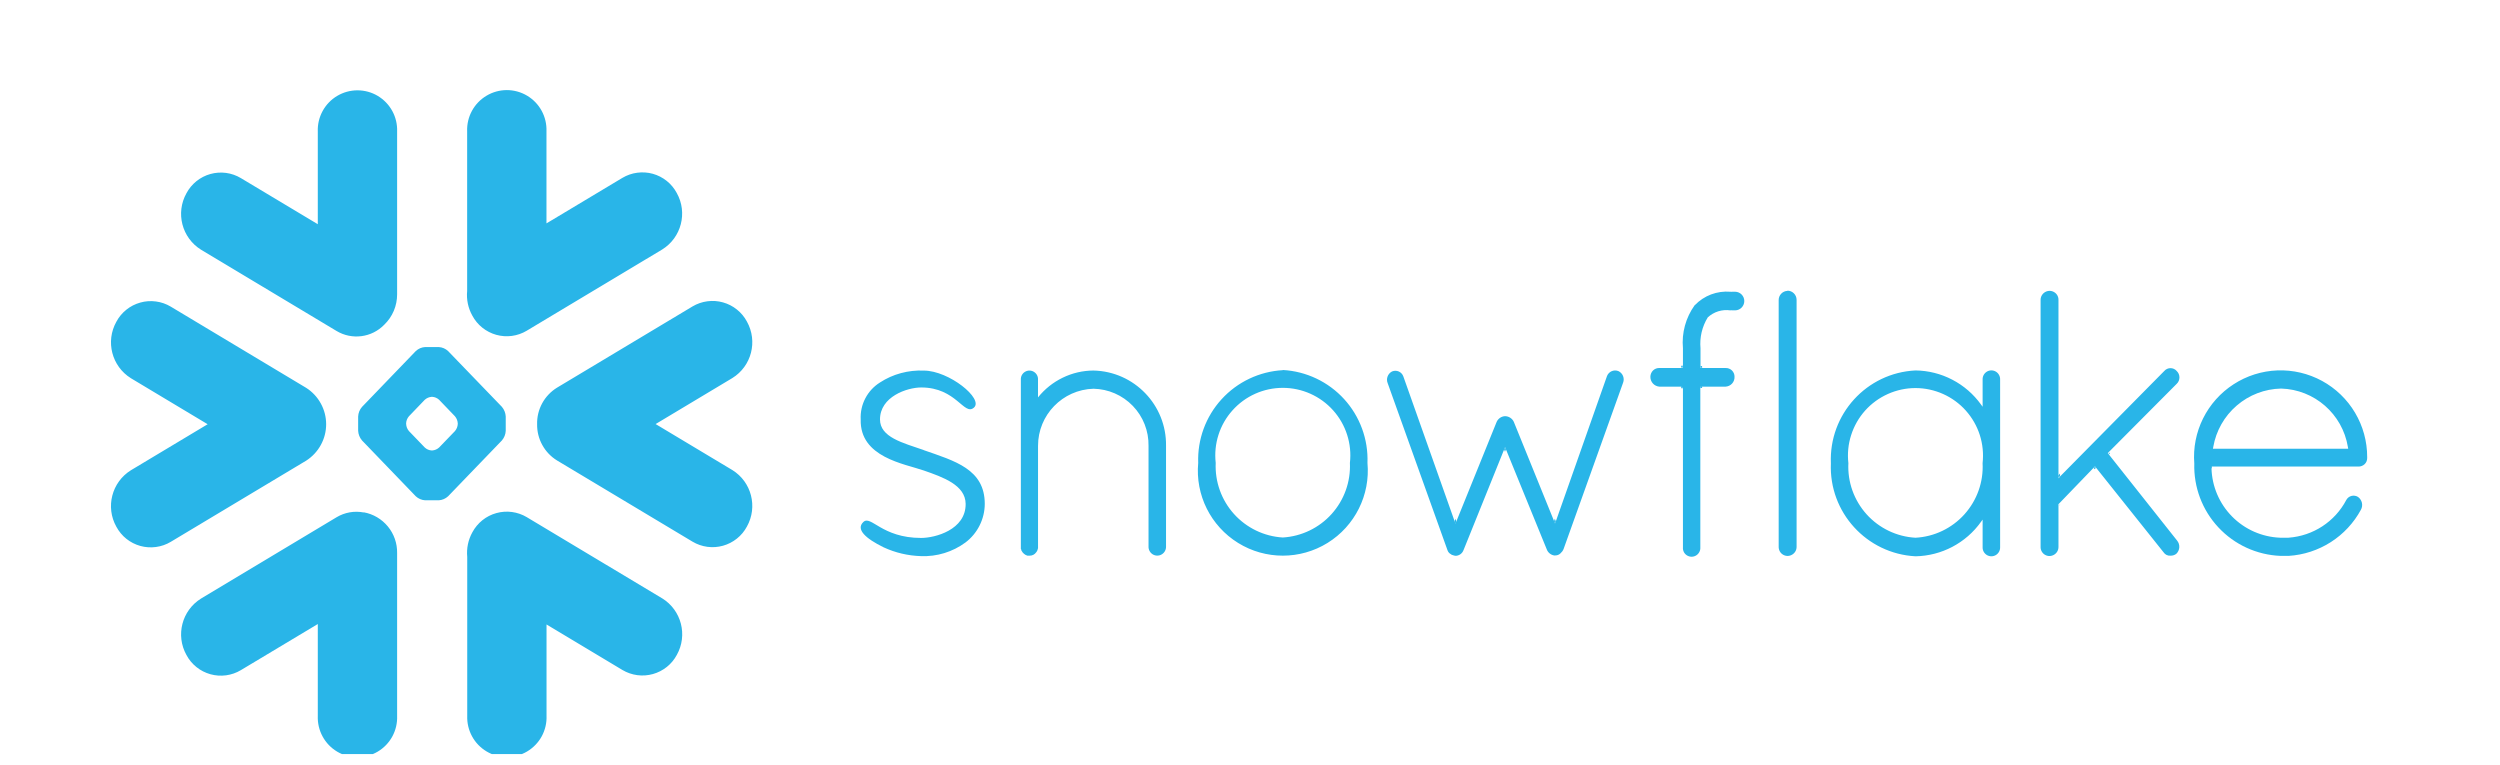 <svg width="85" height="26" viewBox="0 0 85 26" fill="none" xmlns="http://www.w3.org/2000/svg">
<g clip-path="url(#clip0_4424_45041)">
<path d="M57.22 13.2L57.161 13.13V13.2H57.22ZM57.161 12.498L57.22 12.436H57.161V12.498ZM51.159 15.227L51.138 15.28L51.169 15.36L51.202 15.28L51.179 15.224H51.159L51.159 15.227ZM57.871 13.193V13.123L57.812 13.193H57.871ZM57.871 12.505V12.443H57.812L57.871 12.505ZM49.476 17.785L49.493 17.786L49.509 17.746L49.516 17.725L49.486 17.64L49.452 17.725L49.476 17.785ZM52.86 17.785L52.877 17.784L52.881 17.774L52.899 17.722L52.864 17.638L52.835 17.722L52.86 17.785ZM71.737 15.419L71.702 15.374L71.698 15.459L71.737 15.419ZM70.041 17.175V17.143L70.023 17.187L70.041 17.175ZM71.184 15.903L71.18 15.907L71.218 15.954L71.26 15.91L71.257 15.906L71.184 15.903ZM69.981 16.23H69.999L70.041 16.188V16.101L69.982 16.162L69.981 16.23ZM57.22 13.193V13.123H57.161L57.22 13.193Z" fill="#29B5E8"/>
<path d="M52.87 17.806L52.877 17.783L52.86 17.784L52.87 17.806ZM49.499 17.785L49.482 17.784L49.489 17.808L49.499 17.785ZM57.878 12.505L57.819 12.443V12.505H57.878ZM71.19 15.903L71.262 15.907L71.227 15.865L71.19 15.903ZM69.999 16.244L69.981 16.237V16.263L69.999 16.244ZM57.812 13.2L57.871 13.13H57.812V13.2ZM57.219 12.498V12.436L57.16 12.498H57.219Z" fill="#29B5E8"/>
<path d="M75.248 15.207L75.251 15.195C75.346 14.649 75.627 14.152 76.048 13.79C76.469 13.427 77.002 13.223 77.557 13.211C78.692 13.243 79.643 14.076 79.828 15.195L79.83 15.207L79.839 15.257H75.239L75.249 15.208L75.248 15.207ZM75.204 15.921L75.201 15.863H80.186C80.257 15.866 80.339 15.837 80.395 15.784C80.452 15.731 80.483 15.658 80.484 15.579V15.54C80.485 15.011 80.343 14.491 80.073 14.035C79.803 13.579 79.415 13.205 78.95 12.951C78.485 12.698 77.96 12.574 77.431 12.594C76.902 12.614 76.388 12.777 75.943 13.065C75.498 13.352 75.139 13.754 74.904 14.228C74.668 14.702 74.565 15.231 74.606 15.759C74.582 16.563 74.877 17.344 75.425 17.931C75.974 18.52 76.732 18.867 77.535 18.9H77.816C78.324 18.868 78.816 18.707 79.246 18.433C79.675 18.159 80.028 17.78 80.271 17.332C80.311 17.26 80.323 17.175 80.305 17.095C80.286 17.014 80.239 16.943 80.171 16.895C80.106 16.854 80.026 16.842 79.951 16.861C79.876 16.88 79.812 16.93 79.775 16.997C79.389 17.735 78.648 18.221 77.809 18.282H77.523C76.908 18.258 76.325 18.001 75.892 17.563C75.459 17.126 75.208 16.54 75.191 15.924L75.19 15.921M57.621 10.374C57.315 10.799 57.173 11.319 57.22 11.839V12.512H56.418C56.378 12.511 56.339 12.518 56.302 12.532C56.265 12.547 56.231 12.568 56.203 12.596C56.145 12.652 56.113 12.737 56.113 12.809C56.111 12.893 56.142 12.976 56.198 13.038C56.255 13.101 56.334 13.139 56.418 13.146H57.22V18.611C57.215 18.666 57.227 18.72 57.251 18.769C57.276 18.817 57.314 18.858 57.361 18.886C57.407 18.914 57.461 18.929 57.515 18.929C57.569 18.929 57.623 18.913 57.669 18.885C57.715 18.857 57.753 18.816 57.778 18.768C57.803 18.72 57.815 18.666 57.811 18.611V13.146H58.669C58.754 13.141 58.834 13.104 58.891 13.041C58.948 12.978 58.978 12.895 58.974 12.81C58.976 12.729 58.943 12.652 58.886 12.595C58.858 12.568 58.825 12.547 58.789 12.533C58.753 12.518 58.714 12.511 58.675 12.513H57.817V11.84C57.784 11.473 57.871 11.104 58.065 10.79C58.167 10.697 58.288 10.626 58.42 10.585C58.552 10.544 58.692 10.533 58.829 10.552C58.841 10.552 58.853 10.552 58.864 10.549C58.878 10.552 58.891 10.552 58.904 10.552H59C59.082 10.55 59.16 10.515 59.217 10.456C59.274 10.397 59.306 10.318 59.306 10.236C59.306 10.153 59.274 10.074 59.217 10.015C59.16 9.956 59.082 9.922 59 9.919H58.904C58.891 9.919 58.878 9.92 58.865 9.921C58.853 9.92 58.84 9.919 58.828 9.919C58.606 9.901 58.383 9.933 58.175 10.011C57.968 10.09 57.78 10.214 57.626 10.374M31.409 15.303C30.692 15.054 29.92 14.868 29.92 14.26C29.92 13.491 30.833 13.174 31.322 13.174C32.521 13.174 32.779 14.157 33.115 13.858C33.45 13.559 32.264 12.6 31.409 12.6C30.882 12.577 30.355 12.719 29.92 13.004C29.708 13.136 29.536 13.322 29.421 13.543C29.305 13.764 29.251 14.012 29.264 14.261C29.228 15.551 30.753 15.768 31.409 15.997C32.064 16.225 32.825 16.492 32.832 17.131C32.84 18.016 31.79 18.29 31.319 18.29C29.975 18.29 29.613 17.501 29.353 17.749C29.093 17.997 29.426 18.307 30.045 18.61C30.443 18.794 30.874 18.895 31.312 18.908C31.855 18.93 32.388 18.766 32.825 18.445C33.029 18.291 33.193 18.093 33.307 17.865C33.421 17.637 33.481 17.387 33.482 17.132C33.482 15.948 32.458 15.672 31.404 15.304" fill="#29B5E8"/>
<path d="M65.126 18.283C64.489 18.247 63.891 17.96 63.463 17.485C63.036 17.01 62.813 16.385 62.845 15.747C62.808 15.426 62.84 15.101 62.939 14.793C63.037 14.485 63.199 14.201 63.414 13.96C63.63 13.719 63.894 13.527 64.189 13.395C64.484 13.263 64.803 13.194 65.126 13.194C65.449 13.194 65.769 13.263 66.064 13.395C66.359 13.527 66.623 13.719 66.838 13.96C67.053 14.201 67.216 14.485 67.314 14.793C67.412 15.101 67.444 15.426 67.408 15.747C67.441 16.386 67.219 17.011 66.791 17.487C66.364 17.962 65.765 18.249 65.126 18.283ZM67.409 13.83L67.376 13.783L67.355 13.755C67.1 13.401 66.766 13.111 66.379 12.91C65.992 12.708 65.563 12.6 65.127 12.595C63.465 12.676 62.18 14.084 62.25 15.754C62.18 17.418 63.465 18.826 65.127 18.914C66.013 18.898 66.841 18.463 67.355 17.741L67.377 17.711L67.409 17.666V18.605C67.405 18.714 67.461 18.816 67.555 18.872C67.6 18.899 67.653 18.914 67.707 18.914C67.76 18.914 67.813 18.899 67.859 18.872C67.952 18.816 68.008 18.714 68.004 18.605V12.902C68.008 12.793 67.952 12.691 67.859 12.635C67.813 12.608 67.76 12.593 67.707 12.593C67.653 12.593 67.6 12.608 67.555 12.635C67.461 12.691 67.405 12.793 67.409 12.902L67.409 13.83ZM70.007 16.245L69.988 16.263V10.201C69.99 10.147 69.977 10.093 69.951 10.045C69.925 9.998 69.886 9.958 69.839 9.931C69.792 9.903 69.739 9.889 69.684 9.889C69.63 9.89 69.577 9.905 69.53 9.933C69.436 9.989 69.378 10.091 69.38 10.201V18.593C69.378 18.647 69.391 18.701 69.418 18.749C69.444 18.796 69.482 18.836 69.529 18.863C69.576 18.891 69.63 18.905 69.684 18.905C69.738 18.904 69.791 18.889 69.838 18.861C69.933 18.805 69.99 18.703 69.988 18.593V17.143L71.229 15.856L71.264 15.899L71.267 15.903L73.561 18.778C73.613 18.857 73.703 18.902 73.797 18.893C73.869 18.895 73.939 18.873 73.995 18.829C74.12 18.708 74.131 18.512 74.02 18.378L71.664 15.405L74.007 13.051C74.037 13.023 74.061 12.989 74.077 12.951C74.093 12.914 74.101 12.873 74.101 12.832C74.101 12.791 74.093 12.751 74.077 12.713C74.061 12.676 74.037 12.642 74.007 12.613C73.955 12.552 73.877 12.517 73.797 12.517C73.716 12.517 73.639 12.552 73.586 12.613L70.042 16.2L70.007 16.245ZM60.773 9.89C60.693 9.893 60.617 9.927 60.562 9.985C60.506 10.043 60.475 10.119 60.475 10.2V18.59C60.474 18.644 60.487 18.698 60.513 18.746C60.539 18.793 60.578 18.833 60.625 18.86C60.672 18.888 60.725 18.902 60.779 18.902C60.834 18.901 60.887 18.886 60.933 18.858C61.028 18.802 61.086 18.7 61.084 18.59V10.192C61.083 10.021 60.943 9.883 60.773 9.883M52.881 17.764L52.877 17.775L52.87 17.798L52.861 17.776L52.837 17.714L51.47 14.344C51.444 14.286 51.402 14.238 51.349 14.204C51.296 14.169 51.235 14.151 51.172 14.15C51.048 14.155 50.938 14.23 50.886 14.344L49.485 17.805L49.478 17.782L47.713 12.797C47.7 12.76 47.679 12.726 47.652 12.697C47.626 12.668 47.593 12.646 47.557 12.63C47.521 12.614 47.482 12.606 47.443 12.606C47.403 12.606 47.364 12.614 47.328 12.63C47.259 12.666 47.205 12.727 47.178 12.8C47.15 12.874 47.151 12.956 47.181 13.028L49.214 18.705C49.224 18.736 49.24 18.765 49.261 18.789C49.282 18.814 49.309 18.833 49.338 18.847C49.344 18.855 49.351 18.861 49.36 18.865C49.368 18.87 49.378 18.872 49.387 18.872C49.423 18.887 49.46 18.895 49.499 18.898C49.617 18.891 49.719 18.816 49.759 18.705C49.76 18.696 49.764 18.687 49.77 18.679L51.172 15.204L52.59 18.679C52.61 18.732 52.643 18.779 52.687 18.815C52.73 18.851 52.782 18.875 52.838 18.885H52.875C52.946 18.886 53.002 18.863 53.05 18.82C53.097 18.778 53.139 18.727 53.162 18.666L55.184 13.015C55.245 12.861 55.174 12.685 55.023 12.616C54.87 12.557 54.7 12.632 54.639 12.783L52.908 17.698L52.881 17.764ZM35.292 12.908C35.299 12.8 35.244 12.698 35.152 12.642C35.059 12.585 34.943 12.585 34.85 12.642C34.804 12.669 34.767 12.708 34.742 12.755C34.717 12.802 34.706 12.855 34.709 12.908V18.662C34.716 18.669 34.721 18.677 34.722 18.687C34.72 18.701 34.725 18.715 34.734 18.726C34.754 18.766 34.782 18.802 34.816 18.83C34.85 18.859 34.89 18.881 34.933 18.893H35.006C35.05 18.894 35.094 18.884 35.133 18.864C35.172 18.844 35.206 18.814 35.231 18.778C35.264 18.737 35.285 18.688 35.293 18.636V15.16C35.291 14.109 36.127 13.248 37.177 13.217C37.683 13.226 38.164 13.436 38.516 13.801C38.867 14.165 39.059 14.654 39.05 15.159V18.582C39.046 18.691 39.102 18.793 39.195 18.849C39.241 18.877 39.294 18.891 39.347 18.891C39.401 18.891 39.453 18.877 39.499 18.849C39.593 18.793 39.649 18.691 39.645 18.582V15.159C39.666 13.772 38.563 12.628 37.177 12.598C36.814 12.6 36.457 12.683 36.131 12.842C35.805 13 35.518 13.229 35.292 13.512V12.908ZM43.615 18.275C42.978 18.237 42.382 17.949 41.955 17.475C41.528 17 41.305 16.377 41.334 15.739C41.298 15.418 41.33 15.093 41.428 14.785C41.526 14.477 41.688 14.194 41.904 13.953C42.119 13.712 42.383 13.519 42.678 13.387C42.973 13.255 43.293 13.187 43.616 13.187C43.939 13.187 44.258 13.255 44.553 13.387C44.849 13.519 45.112 13.712 45.328 13.953C45.543 14.194 45.705 14.477 45.803 14.785C45.901 15.093 45.934 15.418 45.897 15.739C45.926 16.377 45.703 17 45.276 17.475C44.85 17.949 44.252 18.237 43.615 18.275ZM43.616 12.586C42.819 12.63 42.071 12.985 41.533 13.575C40.995 14.164 40.71 14.942 40.739 15.739C40.638 16.831 41.164 17.884 42.096 18.46C43.028 19.037 44.205 19.036 45.136 18.46C46.067 17.884 46.593 16.83 46.494 15.739C46.524 14.941 46.24 14.162 45.702 13.571C45.163 12.98 44.414 12.624 43.616 12.58M6.835 8.49L11.441 11.252C11.966 11.568 12.64 11.479 13.066 11.039C13.204 10.906 13.314 10.746 13.389 10.569C13.464 10.392 13.502 10.201 13.502 10.009V4.473C13.511 4.23 13.455 3.989 13.339 3.776C13.223 3.563 13.052 3.385 12.843 3.26C12.635 3.136 12.396 3.071 12.153 3.071C11.911 3.071 11.672 3.137 11.464 3.261C11.255 3.385 11.084 3.563 10.968 3.777C10.852 3.99 10.796 4.23 10.805 4.473V7.623L8.189 6.055C8.035 5.963 7.864 5.903 7.686 5.879C7.508 5.856 7.327 5.868 7.154 5.916C6.981 5.964 6.82 6.047 6.68 6.159C6.54 6.272 6.424 6.411 6.34 6.569C5.965 7.239 6.183 8.085 6.835 8.49ZM17.908 11.245L22.514 8.483C23.167 8.078 23.385 7.231 23.01 6.562C22.925 6.404 22.81 6.264 22.67 6.152C22.53 6.04 22.368 5.957 22.196 5.909C22.023 5.861 21.842 5.849 21.664 5.873C21.487 5.896 21.316 5.956 21.161 6.048L18.58 7.595V4.465C18.589 4.222 18.533 3.982 18.417 3.768C18.301 3.555 18.13 3.377 17.921 3.253C17.713 3.129 17.474 3.063 17.232 3.063C16.989 3.064 16.75 3.129 16.542 3.254C16.333 3.378 16.162 3.556 16.046 3.769C15.93 3.982 15.874 4.223 15.883 4.465V9.893C15.855 10.183 15.916 10.475 16.059 10.731C16.143 10.889 16.259 11.029 16.399 11.141C16.539 11.253 16.701 11.336 16.873 11.384C17.046 11.432 17.227 11.445 17.405 11.421C17.583 11.397 17.754 11.337 17.908 11.245ZM13.808 14.393C13.812 14.305 13.846 14.22 13.904 14.153L14.443 13.592C14.507 13.534 14.589 13.499 14.676 13.492H14.697C14.783 13.498 14.866 13.533 14.929 13.592L15.468 14.153C15.525 14.22 15.559 14.305 15.564 14.393V14.415C15.56 14.504 15.526 14.589 15.468 14.657L14.929 15.216C14.865 15.274 14.784 15.309 14.697 15.316H14.676C14.589 15.311 14.507 15.275 14.443 15.216L13.905 14.657C13.846 14.589 13.813 14.504 13.809 14.415L13.808 14.393ZM12.177 14.163V14.646C12.183 14.768 12.23 14.883 12.309 14.976L14.136 16.873C14.223 16.954 14.335 17.003 14.454 17.01H14.919C15.037 17.003 15.149 16.954 15.236 16.873L17.064 14.976C17.143 14.884 17.19 14.768 17.195 14.646V14.162C17.189 14.041 17.143 13.925 17.064 13.832L15.236 11.937C15.149 11.855 15.037 11.807 14.919 11.8H14.454C14.335 11.807 14.223 11.855 14.136 11.937L12.309 13.834C12.229 13.925 12.182 14.041 12.177 14.163ZM4.452 12.86L7.06 14.424L4.452 15.988C3.8 16.393 3.581 17.239 3.956 17.909C4.041 18.067 4.156 18.207 4.296 18.319C4.436 18.431 4.598 18.514 4.771 18.562C4.944 18.61 5.124 18.622 5.302 18.598C5.48 18.575 5.651 18.515 5.805 18.423L10.412 15.661C10.619 15.528 10.79 15.345 10.908 15.129C11.027 14.913 11.089 14.671 11.089 14.424C11.089 14.178 11.027 13.935 10.908 13.719C10.79 13.503 10.619 13.32 10.412 13.188L5.805 10.425C5.651 10.333 5.48 10.273 5.302 10.25C5.124 10.226 4.943 10.238 4.771 10.287C4.598 10.335 4.436 10.417 4.296 10.53C4.156 10.642 4.04 10.781 3.956 10.94C3.582 11.609 3.8 12.455 4.452 12.86ZM18.262 14.423C18.258 14.669 18.318 14.912 18.437 15.128C18.555 15.344 18.728 15.526 18.938 15.655L23.547 18.417C23.701 18.509 23.872 18.568 24.05 18.592C24.227 18.616 24.408 18.603 24.581 18.555C24.754 18.507 24.915 18.424 25.055 18.312C25.195 18.2 25.311 18.061 25.395 17.903C25.77 17.233 25.552 16.386 24.9 15.982L22.291 14.418L24.9 12.854C25.553 12.449 25.77 11.604 25.395 10.933C25.311 10.775 25.195 10.636 25.055 10.524C24.915 10.411 24.754 10.329 24.581 10.281C24.408 10.232 24.227 10.22 24.05 10.244C23.872 10.267 23.701 10.327 23.547 10.418L18.938 13.181C18.727 13.311 18.553 13.494 18.434 13.712C18.315 13.93 18.256 14.175 18.262 14.424M12.366 17.424C12.048 17.362 11.719 17.421 11.441 17.588L6.835 20.351C6.184 20.756 5.965 21.601 6.34 22.271C6.424 22.43 6.54 22.569 6.68 22.681C6.82 22.794 6.982 22.876 7.154 22.924C7.327 22.972 7.508 22.985 7.686 22.961C7.864 22.937 8.035 22.877 8.189 22.785L10.805 21.217V24.344C10.796 24.586 10.852 24.827 10.968 25.04C11.084 25.254 11.255 25.432 11.464 25.556C11.672 25.68 11.911 25.745 12.153 25.745C12.396 25.745 12.634 25.679 12.843 25.555C13.052 25.431 13.223 25.253 13.339 25.04C13.455 24.827 13.511 24.586 13.502 24.344V18.8C13.507 18.473 13.396 18.154 13.188 17.901C12.98 17.648 12.689 17.476 12.367 17.418M22.517 20.346L17.91 17.583C17.756 17.491 17.585 17.432 17.407 17.408C17.23 17.384 17.049 17.397 16.876 17.445C16.703 17.493 16.541 17.575 16.401 17.688C16.261 17.8 16.146 17.939 16.061 18.097C15.919 18.353 15.858 18.645 15.886 18.936V24.337C15.877 24.58 15.933 24.821 16.049 25.034C16.164 25.247 16.336 25.425 16.544 25.549C16.753 25.674 16.991 25.739 17.234 25.739C17.477 25.739 17.715 25.673 17.924 25.549C18.132 25.424 18.304 25.247 18.42 25.033C18.535 24.82 18.592 24.58 18.582 24.337V21.232L21.163 22.78C21.318 22.872 21.489 22.931 21.667 22.955C21.845 22.979 22.025 22.966 22.198 22.918C22.371 22.87 22.532 22.787 22.673 22.675C22.813 22.563 22.928 22.424 23.013 22.265C23.387 21.595 23.169 20.75 22.517 20.345" fill="#29B5E8"/>
</g>
<defs>
<clipPath id="clip0_4424_45041">
<rect width="84.258" height="25.277" fill="white" transform="translate(0 0.361)"/>
</clipPath>
</defs>
</svg>
